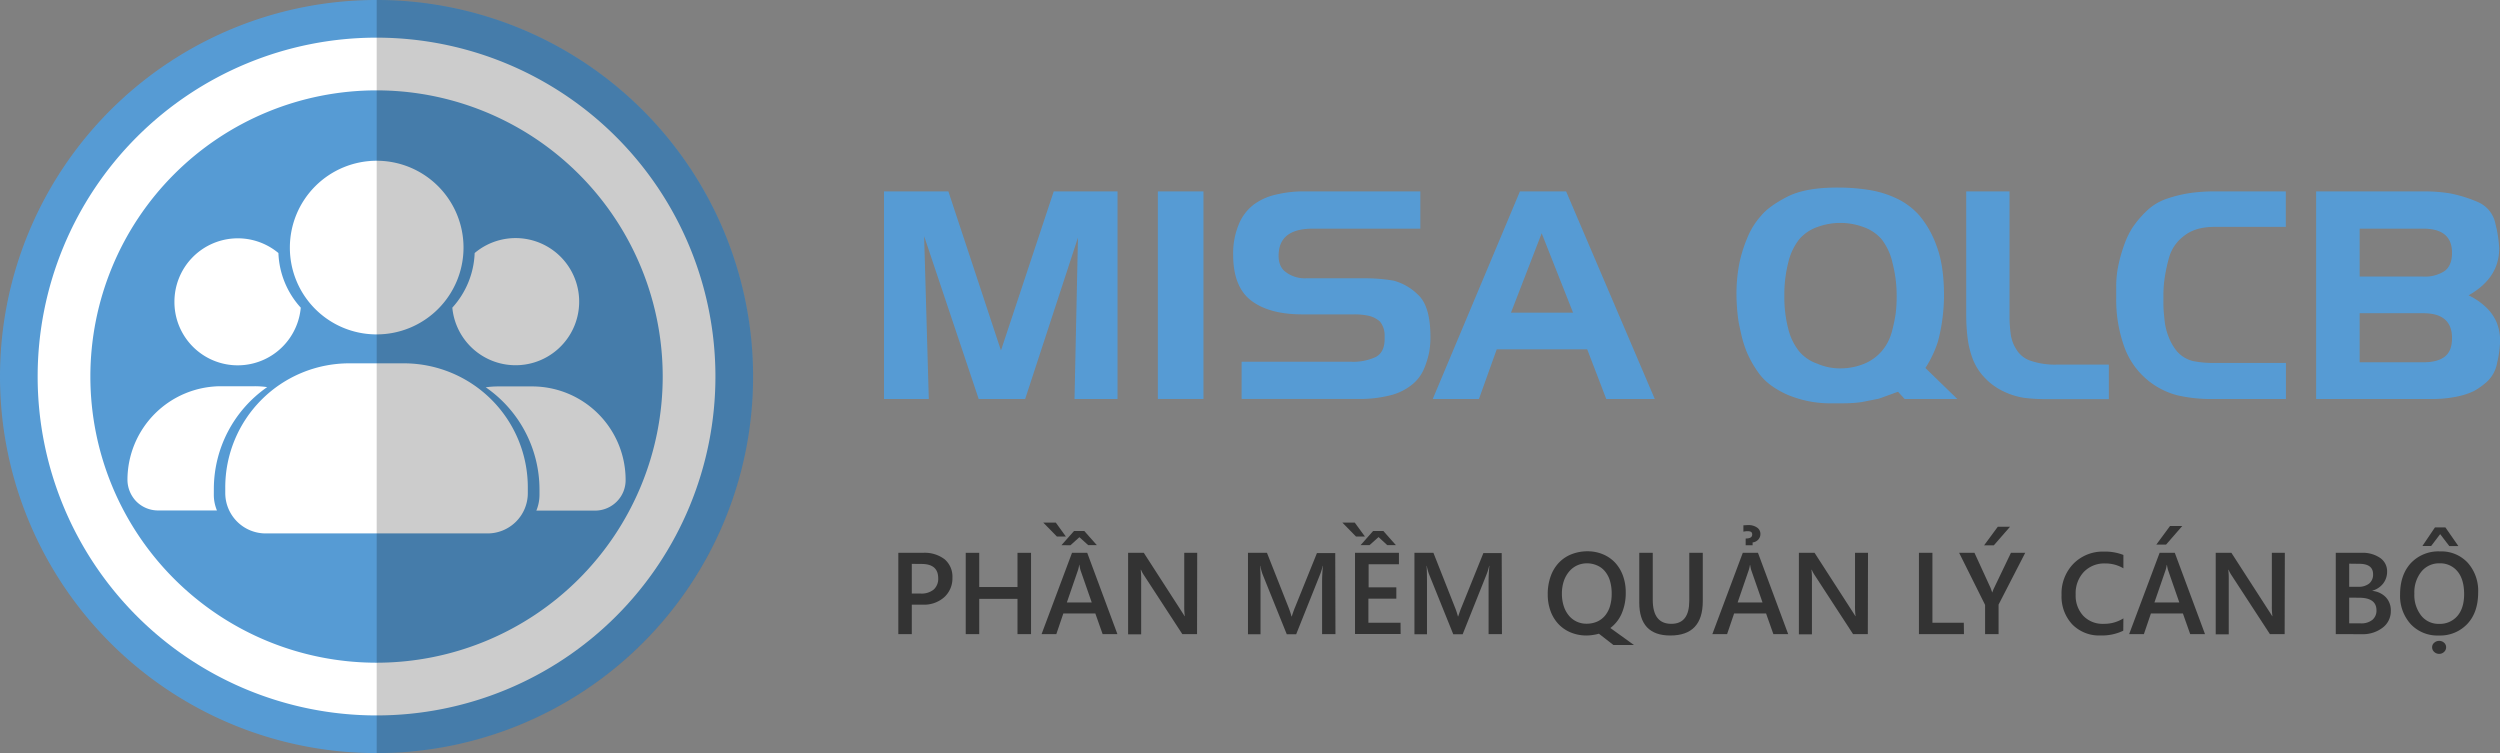 <svg xmlns="http://www.w3.org/2000/svg" viewBox="0 0 796.73 240"><rect x="0" y="0" width="796.73" height="240" fill="#808080" stroke="none"/><defs><style>.cls-1,.cls-3{fill:#569bd4;}.cls-2,.cls-4{fill:#fff;}.cls-2,.cls-3{fill-rule:evenodd;}.cls-5{opacity:0.2;}.cls-6{isolation:isolate;}.cls-7{fill:#333;}</style></defs><g id="Layer_2" data-name="Layer 2"><g id="Layer_1-2" data-name="Layer 1"><path class="cls-1" d="M240,120v.25A120,120,0,0,1,132.27,239.38a121.72,121.72,0,0,1-24.54,0A120,120,0,0,1,0,120.25V120a120,120,0,0,1,240,0Z"/><path class="cls-2" d="M228,120A108,108,0,1,1,120,12,108,108,0,0,1,228,120Z"/><path class="cls-3" d="M211.2,120A91.2,91.2,0,1,1,120,28.8,91.2,91.2,0,0,1,211.2,120Z"/><path class="cls-4" d="M92.38,78.86A27.67,27.67,0,1,1,120,106.57,27.61,27.61,0,0,1,92.38,78.86Z"/><path class="cls-4" d="M199.38,153a9.65,9.65,0,0,1-2.8,6.83,9.77,9.77,0,0,1-6.93,2.9H170.93a13.24,13.24,0,0,0,1-5V156a39.62,39.62,0,0,0-17.13-32.57,28.73,28.73,0,0,1,4-.28h10.76A29.8,29.8,0,0,1,199.38,153Z"/><path class="cls-4" d="M68.14,157.68a13.06,13.06,0,0,0,1,5H50.35a9.77,9.77,0,0,1-6.93-2.9,10,10,0,0,1-2.8-6.83,29.86,29.86,0,0,1,29.77-29.86H81.15a27.82,27.82,0,0,1,4,.28,39.54,39.54,0,0,0-17,32.57Z"/><path class="cls-4" d="M144.15,98.05a27.32,27.32,0,0,0,7.12-17.41,20.26,20.26,0,1,1-7.12,17.41Z"/><path class="cls-4" d="M55.59,96.17A20.2,20.2,0,0,1,88.73,80.64a27.32,27.32,0,0,0,7.12,17.41,20.17,20.17,0,0,1-40.26-1.88Z"/><path class="cls-4" d="M168.21,155.43v1.69A12.83,12.83,0,0,1,155.29,170H84.71a12.88,12.88,0,0,1-12.92-12.92v-1.69a39.53,39.53,0,0,1,39.5-39.6h17.42A39.53,39.53,0,0,1,168.21,155.43Z"/><g class="cls-5"><path d="M120.05,0V240A119.91,119.91,0,0,0,240,120.25V120A120,120,0,0,0,120.05,0Z"/></g><path class="cls-1" d="M296,127.15H281.72V61h20.52L319,111.69,335.82,61h20.33v66.15H342.44l1.1-51.43-16.83,51.43H311.9L294.51,75.26Z"/><path class="cls-1" d="M369,61h14.53v66.15H369Z"/><path class="cls-1" d="M416.13,61h36.52V72.87H418.34q-10.86,0-10.86,8.64,0,3.69,2.49,5.34a10.1,10.1,0,0,0,6.34,1.84h18.31a54.63,54.63,0,0,1,9.48.74,17.5,17.5,0,0,1,7.77,4.46q4,3.63,4,13.48a26.89,26.89,0,0,1-.41,4.92,27.83,27.83,0,0,1-1.66,5.29,12.85,12.85,0,0,1-4.23,5.33,17.72,17.72,0,0,1-7.13,3.22,38.3,38.3,0,0,1-9.75,1h-37V115.28h34.77a17,17,0,0,0,8-1.52q2.81-1.52,2.81-5.75v-1.38a7,7,0,0,0-1.48-4.14,8.07,8.07,0,0,0-3.55-1.84,21,21,0,0,0-4.74-.46H415.07q-10.6,0-16.36-4.42T393,81a24,24,0,0,1,1.74-9.38,15.06,15.06,0,0,1,4.79-6.4,18.6,18.6,0,0,1,7-3.17A37.08,37.08,0,0,1,416.13,61Z"/><path class="cls-1" d="M471.33,127.15H456.61L484.39,61h14.72l28.25,66.15H511.9l-6.07-15.83H477Zm10.21-27.51h19.78l-10-25.3Z"/><path class="cls-1" d="M623.77,127.15H607l-2.12-2.3-6.07,2.2-5.61,1.11a42.85,42.85,0,0,1-5.89.37h-3.13a35.34,35.34,0,0,1-14.72-2.81c-4.11-1.88-7.1-4.16-9-6.87a33.31,33.31,0,0,1-3.86-6.86,37,37,0,0,1-1.47-4.56c-.28-1.17-.6-2.67-1-4.51a61,61,0,0,1-.73-9,50.84,50.84,0,0,1,.78-9.26,42.27,42.27,0,0,1,2.62-8.71,24,24,0,0,1,4.51-7.27q2.48-3,8.32-6t16.52-2.9a60.6,60.6,0,0,1,9.38.74,32.34,32.34,0,0,1,8.88,2.71,22.69,22.69,0,0,1,7.27,5.43,31.41,31.41,0,0,1,5.47,9.66q2.38,6.21,2.39,15.78a58.74,58.74,0,0,1-.5,7.45,56.37,56.37,0,0,1-1.43,7.27,35.35,35.35,0,0,1-4,8.46Zm-24.28-15a15.67,15.67,0,0,0,3.4-6.32,50,50,0,0,0,1.24-5.85,43.66,43.66,0,0,0,.32-5.62,41.44,41.44,0,0,0-1.33-10.6,18.94,18.94,0,0,0-3.54-7.61,13.68,13.68,0,0,0-5.8-3.82,21.13,21.13,0,0,0-14.54,0,13.4,13.4,0,0,0-5.79,3.87,18.8,18.8,0,0,0-3.5,7.28,41.31,41.31,0,0,0-1.29,10.88,39.84,39.84,0,0,0,1.25,10.46,18.29,18.29,0,0,0,3.54,7.24,13.07,13.07,0,0,0,5.79,3.87,17.72,17.72,0,0,0,7.27,1.47,19.89,19.89,0,0,0,7.23-1.33A14.77,14.77,0,0,0,599.49,112.14Z"/><path class="cls-1" d="M672.07,116.2v11H652.2a57.6,57.6,0,0,1-6.85-.37,23.09,23.09,0,0,1-6.49-1.93,19.7,19.7,0,0,1-6.16-4.33,17.86,17.86,0,0,1-3.91-5.93,28.52,28.52,0,0,1-1.71-6.76,60,60,0,0,1-.46-7.46V61h13.8v40.43a44.11,44.11,0,0,0,.33,4.65,11.92,11.92,0,0,0,1.88,5.33,8.37,8.37,0,0,0,4.6,3.59,24.09,24.09,0,0,0,8.28,1.2Z"/><path class="cls-1" d="M728.47,61V72.31H705.65q-6.07,0-9.66,2.9a12.92,12.92,0,0,0-4.6,6.44,51.52,51.52,0,0,0-1.47,6.53,38.72,38.72,0,0,0-.46,5.94v2.21c0,.86,0,1.79.09,2.8s.18,2.24.37,3.68a19.45,19.45,0,0,0,1.24,4.65,16.74,16.74,0,0,0,2.7,4.6,10,10,0,0,0,5,3,32.23,32.23,0,0,0,6.88.6h22.77v11.5H705.18A47.55,47.55,0,0,1,694,126a24.46,24.46,0,0,1-17.24-16.15,43.9,43.9,0,0,1-2.34-14.54v-4a32.4,32.4,0,0,1,.74-7A48.42,48.42,0,0,1,677,77.93a26.51,26.51,0,0,1,2.57-5.34,32.16,32.16,0,0,1,4.33-5.15,17.23,17.23,0,0,1,6.9-4.19,41.49,41.49,0,0,1,7.59-1.79,54.61,54.61,0,0,1,7.13-.46Z"/><path class="cls-1" d="M774.47,127.15H738.13V61h33.94a51.21,51.21,0,0,1,8.79.64,43.13,43.13,0,0,1,8.42,2.58,9.54,9.54,0,0,1,6,7.13,38.86,38.86,0,0,1,1.19,7.86q0,9.39-9.75,14.91a21.25,21.25,0,0,1,5.52,3.77,14.58,14.58,0,0,1,3.41,4.83,15.29,15.29,0,0,1,1.1,5.93,33.15,33.15,0,0,1-.92,6.9,10.73,10.73,0,0,1-3.27,6.12,23.33,23.33,0,0,1-4.23,3,23.75,23.75,0,0,1-5.43,1.74A38.83,38.83,0,0,1,774.47,127.15Zm-2.21-54.28H752V88.14h20.24a11.39,11.39,0,0,0,6.81-1.75c1.59-1.16,2.39-3.1,2.39-5.8Q781.46,72.86,772.26,72.87ZM752,99.82v15.64h20.3q4.47,0,6.81-1.79t2.33-5.94q0-7.91-9.14-7.91Z"/><g id="NỀN_TẢNG_KẾ_TOÁN_DOANH_NGHIỆP_SIÊU_NHỎ" data-name="NỀN TẢNG KẾ TOÁN DOANH NGHIỆP SIÊU NHỎ"><g class="cls-6"><path class="cls-7" d="M290.58,192.7v9.39h-4.29V176.18h7.86a10.43,10.43,0,0,1,6.92,2.08,7.26,7.26,0,0,1,2.46,5.86,8.08,8.08,0,0,1-2.57,6.17A9.7,9.7,0,0,1,294,192.7Zm0-13v9.46h2.78a6.15,6.15,0,0,0,4.21-1.28A4.59,4.59,0,0,0,299,184.3q0-4.58-5.31-4.57Z"/><path class="cls-7" d="M328.58,202.09h-4.31V190.85h-12.2v11.24h-4.3V176.18h4.3v10.9h12.2v-10.9h4.31Z"/><path class="cls-7" d="M356.11,202.09H351.4l-2.33-6.59H338.88l-2.24,6.59h-4.7l9.7-25.91h4.85ZM339.69,171h-2.85l-4.36-4.45h4Zm-1.41,2.74,4-4.51h3.28l4,4.51h-2.75L344,171.2l-2.87,2.58ZM347.93,192l-3.6-10.33A13.94,13.94,0,0,1,344,180h-.07a11.16,11.16,0,0,1-.36,1.63L340,192Z"/><path class="cls-7" d="M381.49,202.09H376.8l-12.38-19a8.91,8.91,0,0,1-.78-1.5h-.1a28.14,28.14,0,0,1,.14,3.56v17h-4.16V176.18h5l12,18.6c.5.77.83,1.3,1,1.58h.07a22.92,22.92,0,0,1-.18-3.48v-16.7h4.13Z"/><path class="cls-7" d="M425.6,202.09h-4.26V185.33c0-1.38.09-3.06.25-5h-.07a17.24,17.24,0,0,1-.7,2.43l-7.74,19.37h-3l-7.75-19.22a20.85,20.85,0,0,1-.69-2.58h-.07q.15,1.54.15,5.07v16.73h-4V176.18h6.05l6.82,17.26a27.49,27.49,0,0,1,1,3h.09c.44-1.36.81-2.37,1.08-3l6.94-17.18h5.83Z"/><path class="cls-7" d="M435,171h-2.85l-4.35-4.45h3.95Zm11.37,31.05H431.83V176.18h14v3.65h-9.66v7.34H445v3.63h-8.9v7.66h10.24Zm-12.77-28.31,4-4.51h3.27l4,4.51h-2.75l-2.79-2.58-2.88,2.58Z"/><path class="cls-7" d="M478.66,202.09H474.4V185.33c0-1.38.08-3.06.25-5h-.07a16.94,16.94,0,0,1-.71,2.43l-7.73,19.37h-3l-7.75-19.22a17.78,17.78,0,0,1-.69-2.58h-.07c.09,1,.14,2.72.14,5.07v16.73h-4V176.18h6.05l6.81,17.26a23.6,23.6,0,0,1,1,3h.09c.45-1.36.81-2.37,1.09-3l6.93-17.18h5.84Z"/><path class="cls-7" d="M505.59,202.53a13,13,0,0,1-5.08-1,11.22,11.22,0,0,1-3.88-2.69,12,12,0,0,1-2.49-4.12,15.29,15.29,0,0,1-.89-5.31,16.68,16.68,0,0,1,.9-5.64,12.2,12.2,0,0,1,2.54-4.32,11.19,11.19,0,0,1,4-2.76,13.82,13.82,0,0,1,5.3-1,12.48,12.48,0,0,1,4.95,1,11.09,11.09,0,0,1,3.83,2.68,12.1,12.1,0,0,1,2.46,4.13,15.21,15.21,0,0,1,.88,5.29,16.43,16.43,0,0,1-1.28,6.71,11.51,11.51,0,0,1-3.62,4.64l7.52,5.42h-6.54l-4.63-3.6a16.13,16.13,0,0,1-1.91.4A14,14,0,0,1,505.59,202.53Zm.2-23a7.53,7.53,0,0,0-3.24.69,7.39,7.39,0,0,0-2.54,2,9.23,9.23,0,0,0-1.66,3.05,12.48,12.48,0,0,0-.58,3.93,12.71,12.71,0,0,0,.57,3.92,9,9,0,0,0,1.6,3,7.09,7.09,0,0,0,2.47,1.95,7.19,7.19,0,0,0,3.2.7,8.29,8.29,0,0,0,3.34-.65,7,7,0,0,0,2.52-1.87,8.55,8.55,0,0,0,1.6-3,13.49,13.49,0,0,0,.56-4,14.38,14.38,0,0,0-.54-4.12,8.56,8.56,0,0,0-1.56-3,6.51,6.51,0,0,0-2.46-1.89A7.87,7.87,0,0,0,505.79,179.53Z"/><path class="cls-7" d="M542.66,191.61q0,10.92-10.34,10.92-9.9,0-9.9-10.5V176.18h4.3v15q0,7.63,5.93,7.63,5.72,0,5.71-7.36V176.18h4.3Z"/><path class="cls-7" d="M569.88,202.09h-4.72l-2.33-6.59H552.65l-2.24,6.59h-4.7l9.7-25.91h4.84ZM561.7,192l-3.6-10.33a12.1,12.1,0,0,1-.34-1.63h-.07a9.83,9.83,0,0,1-.37,1.63L553.77,192Zm-6.09-24.59c.47,0,1-.07,1.53-.07a4.72,4.72,0,0,1,2.79.77,2.39,2.39,0,0,1,1.1,2.05,2.58,2.58,0,0,1-.71,1.83,2.86,2.86,0,0,1-1.78.88v.9h-2.21v-2.15c1.39,0,2.08-.42,2.08-1.28s-.54-1.06-1.61-1.06a6.82,6.82,0,0,0-1.19.16Z"/><path class="cls-7" d="M595.26,202.09h-4.7l-12.37-19a8.23,8.23,0,0,1-.78-1.5h-.11a25.67,25.67,0,0,1,.15,3.56v17h-4.16V176.18h5l12,18.6c.5.77.83,1.3,1,1.58h.07a22.92,22.92,0,0,1-.18-3.48v-16.7h4.14Z"/><path class="cls-7" d="M625.9,202.09H611.55V176.18h4.3v22.28h10Z"/><path class="cls-7" d="M645.42,176.18l-8.49,16.5v9.41h-4.3v-9.32l-8.27-16.59h4.89l5.1,11.12c.06.13.24.63.54,1.49h.05a10.44,10.44,0,0,1,.6-1.49l5.33-11.12Zm-4.84-8.31-5.17,5.93h-3.1l4.37-5.93Z"/><path class="cls-7" d="M676.67,201a15.73,15.73,0,0,1-7.28,1.52,11.94,11.94,0,0,1-9-3.56,13,13,0,0,1-3.39-9.34,13.59,13.59,0,0,1,3.82-10,13.1,13.1,0,0,1,9.66-3.83,15.83,15.83,0,0,1,6.23,1.07v4.26a11.1,11.1,0,0,0-5.78-1.55,9,9,0,0,0-6.82,2.69,9.88,9.88,0,0,0-2.61,7.19,9.42,9.42,0,0,0,2.44,6.82,8.48,8.48,0,0,0,6.41,2.54,11.48,11.48,0,0,0,6.36-1.74Z"/><path class="cls-7" d="M702.72,202.09H698l-2.33-6.59H685.48l-2.24,6.59h-4.7l9.71-25.91h4.84ZM694.53,192l-3.59-10.33a13.48,13.48,0,0,1-.35-1.63h-.07a11.16,11.16,0,0,1-.36,1.63L686.6,192Zm.94-24.37-5.16,5.93H687.2l4.37-5.93Z"/><path class="cls-7" d="M728.1,202.09h-4.7l-12.38-19a8.18,8.18,0,0,1-.77-1.5h-.11a26.27,26.27,0,0,1,.14,3.56v17h-4.15V176.18h5l12,18.6c.51.77.83,1.3,1,1.58h.07a22.92,22.92,0,0,1-.18-3.48v-16.7h4.14Z"/><path class="cls-7" d="M744.39,202.09V176.18h8.22a9.7,9.7,0,0,1,5.95,1.65,5.1,5.1,0,0,1,2.19,4.28,6.11,6.11,0,0,1-1.24,3.83,6.69,6.69,0,0,1-3.45,2.31v.07a6.82,6.82,0,0,1,4.27,2,6,6,0,0,1,1.6,4.35,6.51,6.51,0,0,1-2.62,5.38,10.33,10.33,0,0,1-6.61,2.06Zm4.28-22.45V187h2.78A5.37,5.37,0,0,0,755,186a3.68,3.68,0,0,0,1.28-3c0-2.22-1.48-3.32-4.45-3.32Zm0,10.82v8.2h3.66a5.6,5.6,0,0,0,3.72-1.11,3.81,3.81,0,0,0,1.31-3.06q0-4-5.59-4Z"/><path class="cls-7" d="M777.26,202.53a11.67,11.67,0,0,1-9-3.64,13.36,13.36,0,0,1-3.37-9.44q0-6.25,3.44-10a12.05,12.05,0,0,1,9.32-3.72,11.43,11.43,0,0,1,8.79,3.61,13.4,13.4,0,0,1,3.33,9.45q0,6.34-3.41,10A11.85,11.85,0,0,1,777.26,202.53Zm.2-23a7.21,7.21,0,0,0-5.79,2.65,10.49,10.49,0,0,0-2.23,7,10.59,10.59,0,0,0,2.17,7,7,7,0,0,0,5.67,2.64,7.33,7.33,0,0,0,5.87-2.51c1.44-1.68,2.15-4,2.15-7s-.69-5.49-2.08-7.17A7.06,7.06,0,0,0,777.46,179.53Zm6-5.5h-2.89l-2.91-3.81L774.79,174H772l4-5.92h3.33Zm-6.12,34.35a2.23,2.23,0,0,1-1.58-.62,1.93,1.93,0,0,1-.66-1.48,1.81,1.81,0,0,1,.68-1.45,2.32,2.32,0,0,1,1.56-.59,2.27,2.27,0,0,1,1.57.59,1.88,1.88,0,0,1,.65,1.45,2,2,0,0,1-.65,1.48A2.21,2.21,0,0,1,777.3,208.38Z"/></g></g></g></g></svg>